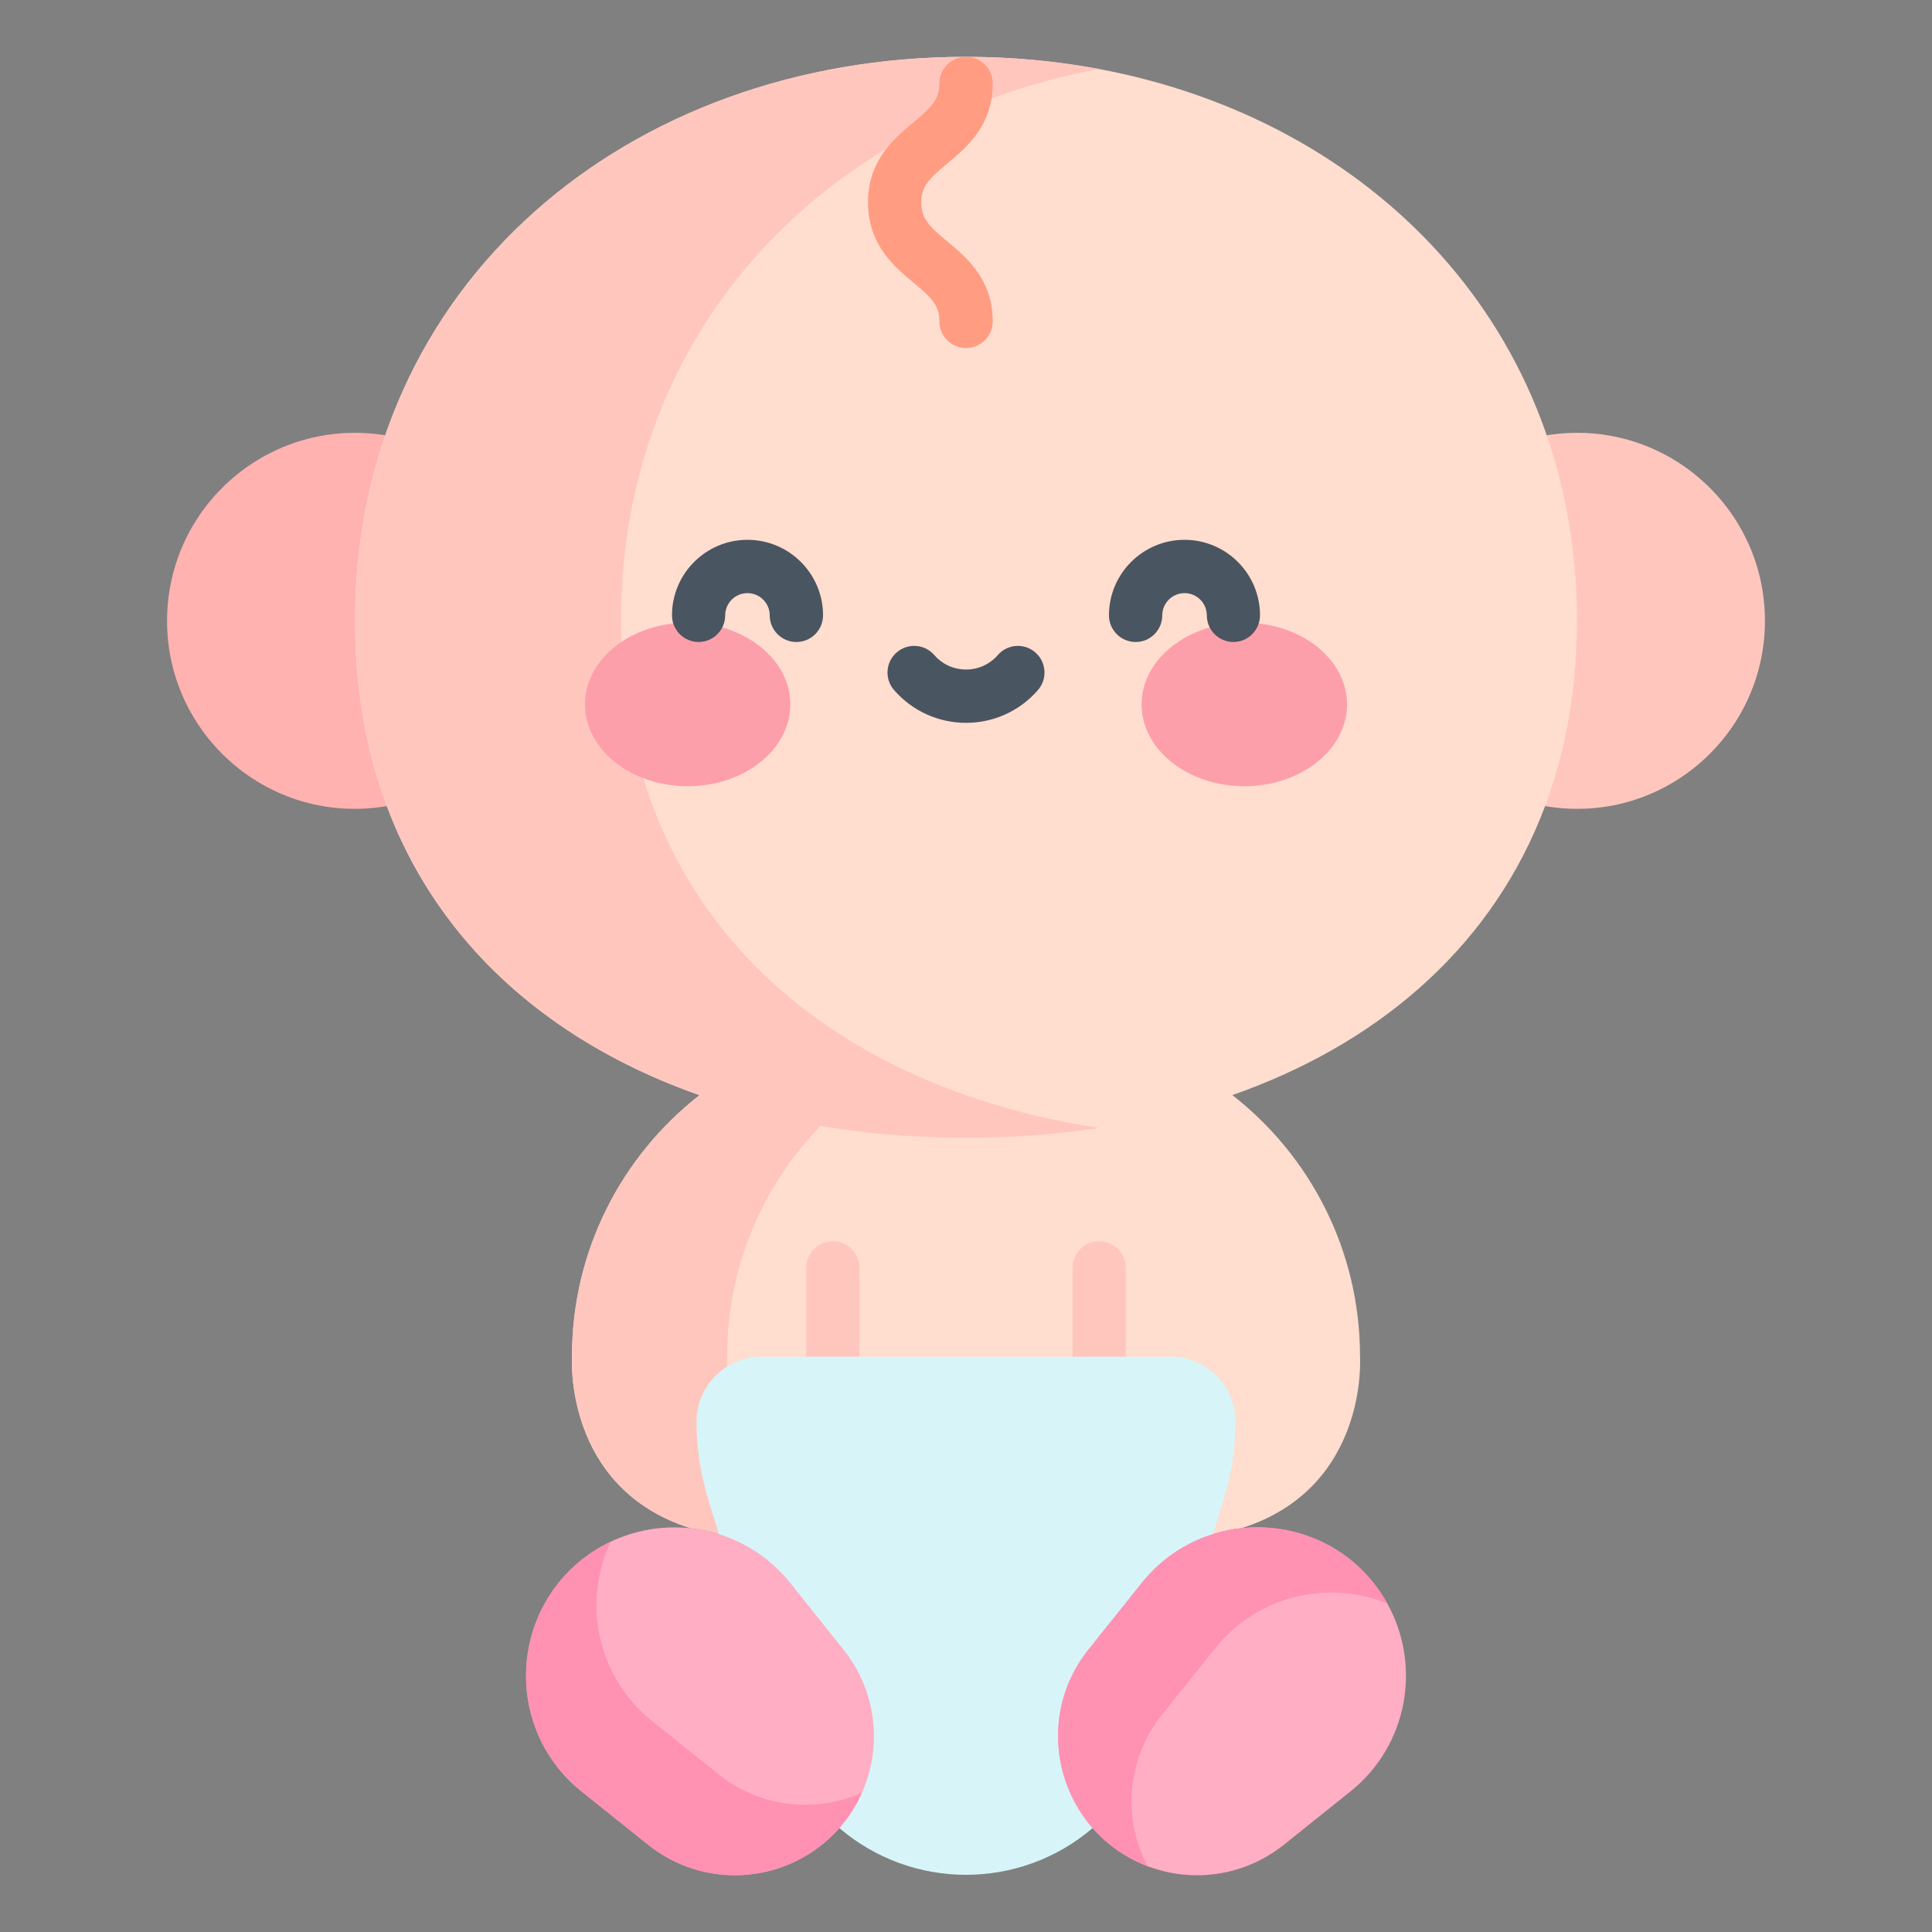<svg width="17" height="17" viewBox="0 0 17 17" fill="none" xmlns="http://www.w3.org/2000/svg">
<rect x="0" y="0" width="17" height="17" fill="#808080" stroke="none"/>
<g clip-path="url(#clip0_2317_15733)">
<path d="M3.404 7.093C2.382 7.267 1.47 6.479 1.47 5.463C1.47 4.453 2.371 3.667 3.39 3.83C3.845 4.018 4.298 4.897 4.298 5.459C4.298 6.087 3.727 6.863 3.404 7.093Z" fill="#FFB2B0"/>
<path d="M11.967 11.934C11.967 11 11.527 10.169 10.844 9.636C9.478 8.479 7.667 8.416 6.156 9.636V9.636C5.473 10.169 5.033 11 5.033 11.934C5.033 11.934 4.954 13.089 6.073 13.446C6.158 13.455 6.242 13.472 6.324 13.498V13.497H7.688C7.688 13.497 7.688 13.498 7.689 13.498V13.497H10.677V13.498C10.748 13.475 10.837 13.456 10.927 13.446C12.047 13.089 11.967 11.934 11.967 11.934Z" fill="#FFDDCF"/>
<path d="M6.398 11.934C6.398 11 6.838 10.169 7.521 9.636V9.636C8.055 9.205 8.627 8.934 9.204 8.815C8.193 8.604 7.114 8.863 6.156 9.636V9.636C5.473 10.169 5.033 11 5.033 11.934C5.033 11.934 4.954 13.089 6.073 13.446C6.158 13.455 6.242 13.472 6.324 13.498V13.497H7.688C7.606 13.472 7.523 13.455 7.438 13.446C6.319 13.089 6.398 11.934 6.398 11.934Z" fill="#FFC6BE"/>
<path d="M7.328 10.922C7.199 10.922 7.094 11.027 7.094 11.156V12.053C7.094 12.182 7.199 12.287 7.328 12.287C7.458 12.287 7.562 12.182 7.562 12.053C7.562 11.745 7.562 11.352 7.562 11.156C7.562 11.027 7.458 10.922 7.328 10.922Z" fill="#FFC6BE"/>
<path d="M9.672 10.922C9.542 10.922 9.438 11.027 9.438 11.156V12.053C9.438 12.182 9.542 12.287 9.672 12.287C9.801 12.287 9.906 12.182 9.906 12.053C9.906 11.745 9.906 11.352 9.906 11.156C9.906 11.027 9.801 10.922 9.672 10.922Z" fill="#FFC6BE"/>
<path d="M10.871 12.509C10.871 13.006 10.716 13.316 10.676 13.497V13.497L9.615 16.085C8.973 16.634 8.027 16.634 7.385 16.085L6.324 13.497V13.497C6.268 13.279 6.129 12.981 6.129 12.509C6.129 12.194 6.385 11.938 6.7 11.938H10.299C10.615 11.938 10.871 12.194 10.871 12.509Z" fill="#D7F5F8"/>
<path d="M12.207 14.11C11.754 13.296 10.623 13.208 10.046 13.929L9.578 14.514C9.188 15.001 9.228 15.702 9.668 16.143C10.109 16.583 10.81 16.622 11.296 16.233L11.882 15.764C12.392 15.356 12.509 14.651 12.207 14.11Z" fill="#FFAEC3"/>
<path d="M10.224 15.088L10.693 14.503C11.065 14.037 11.688 13.897 12.207 14.11C11.754 13.296 10.623 13.208 10.046 13.929L9.578 14.514C9.058 15.165 9.328 16.128 10.097 16.421C9.876 16.001 9.914 15.476 10.224 15.088Z" fill="#FF91B3"/>
<path d="M7.422 14.515L6.954 13.929C6.467 13.321 5.56 13.273 5.011 13.822C4.461 14.372 4.511 15.278 5.118 15.764L5.704 16.233C6.19 16.622 6.891 16.583 7.332 16.143C7.774 15.701 7.81 14.999 7.422 14.515Z" fill="#FFAEC3"/>
<path d="M6.323 15.613L5.738 15.144C5.251 14.754 5.122 14.094 5.374 13.565C4.504 13.978 4.366 15.162 5.118 15.764L5.704 16.232C6.331 16.734 7.26 16.503 7.584 15.775C7.178 15.956 6.69 15.906 6.323 15.613Z" fill="#FF91B3"/>
<path d="M15.53 5.463C15.53 6.479 14.617 7.267 13.596 7.093C13.284 6.863 12.896 6.024 12.896 5.463C12.896 4.9 13.338 4.029 13.61 3.83C14.627 3.667 15.53 4.451 15.53 5.463Z" fill="#FFC6BE"/>
<path d="M9.67 0.607C9.293 0.537 8.902 0.5 8.5 0.5C5.53 0.5 3.124 2.493 3.124 5.463C3.124 7.598 4.364 9.008 6.156 9.637C6.156 9.637 6.596 9.428 6.751 9.469C6.95 9.522 7.219 9.907 7.219 9.907C7.629 9.976 8.06 10.011 8.5 10.011C11.481 10.011 13.876 8.423 13.876 5.463C13.876 2.895 12.076 1.058 9.67 0.607Z" fill="#FFDDCF"/>
<path d="M5.464 5.463C5.464 2.895 7.264 1.058 9.67 0.607C9.293 0.537 8.902 0.5 8.5 0.5C5.53 0.5 3.124 2.493 3.124 5.463C3.124 8.443 5.542 10.011 8.5 10.011C8.902 10.011 9.294 9.982 9.67 9.925C7.271 9.559 5.464 8.039 5.464 5.463Z" fill="#FFC6BE"/>
<path d="M8.5 3.062C8.371 3.062 8.266 2.958 8.266 2.828C8.266 2.683 8.191 2.614 8.036 2.485C7.868 2.345 7.638 2.153 7.638 1.781C7.638 1.41 7.868 1.218 8.036 1.078C8.191 0.948 8.266 0.88 8.266 0.734C8.266 0.605 8.371 0.5 8.5 0.5C8.63 0.5 8.735 0.605 8.735 0.734C8.735 1.106 8.504 1.298 8.336 1.438C8.181 1.567 8.106 1.636 8.106 1.781C8.106 1.927 8.181 1.995 8.336 2.125C8.504 2.265 8.735 2.457 8.735 2.828C8.735 2.958 8.63 3.062 8.5 3.062Z" fill="#FF9C82"/>
<path d="M10.949 5.479C11.448 5.479 11.853 5.801 11.853 6.198C11.853 6.595 11.448 6.918 10.949 6.918C10.45 6.918 10.045 6.595 10.045 6.198C10.045 5.801 10.45 5.479 10.949 5.479Z" fill="#FD9FAA"/>
<path d="M6.051 5.479C6.55 5.479 6.954 5.801 6.954 6.198C6.954 6.595 6.55 6.918 6.051 6.918C5.552 6.918 5.147 6.595 5.147 6.198C5.147 5.801 5.552 5.479 6.051 5.479Z" fill="#FD9FAA"/>
<path d="M7.007 5.649C6.878 5.649 6.773 5.544 6.773 5.414C6.773 5.307 6.685 5.219 6.577 5.219C6.469 5.219 6.381 5.307 6.381 5.414C6.381 5.544 6.276 5.649 6.147 5.649C6.018 5.649 5.913 5.544 5.913 5.414C5.913 5.048 6.211 4.75 6.577 4.75C6.944 4.75 7.242 5.048 7.242 5.414C7.242 5.544 7.137 5.649 7.007 5.649Z" fill="#495560"/>
<path d="M10.853 5.649C10.724 5.649 10.619 5.544 10.619 5.414C10.619 5.307 10.531 5.219 10.423 5.219C10.315 5.219 10.227 5.307 10.227 5.414C10.227 5.544 10.122 5.649 9.993 5.649C9.863 5.649 9.758 5.544 9.758 5.414C9.758 5.048 10.056 4.75 10.423 4.75C10.789 4.75 11.087 5.048 11.087 5.414C11.087 5.544 10.982 5.649 10.853 5.649Z" fill="#495560"/>
<path d="M7.867 6.072C7.782 5.974 7.792 5.826 7.89 5.741C7.988 5.656 8.136 5.666 8.221 5.764C8.369 5.934 8.632 5.934 8.78 5.764C8.865 5.666 9.013 5.656 9.11 5.741C9.208 5.826 9.218 5.974 9.133 6.072C8.798 6.457 8.202 6.456 7.867 6.072Z" fill="#495560"/>
</g>
<defs>
<clipPath id="clip0_2317_15733">
<rect width="16" height="16" fill="white" transform="translate(0.5 0.5)"/>
</clipPath>
</defs>
</svg>
